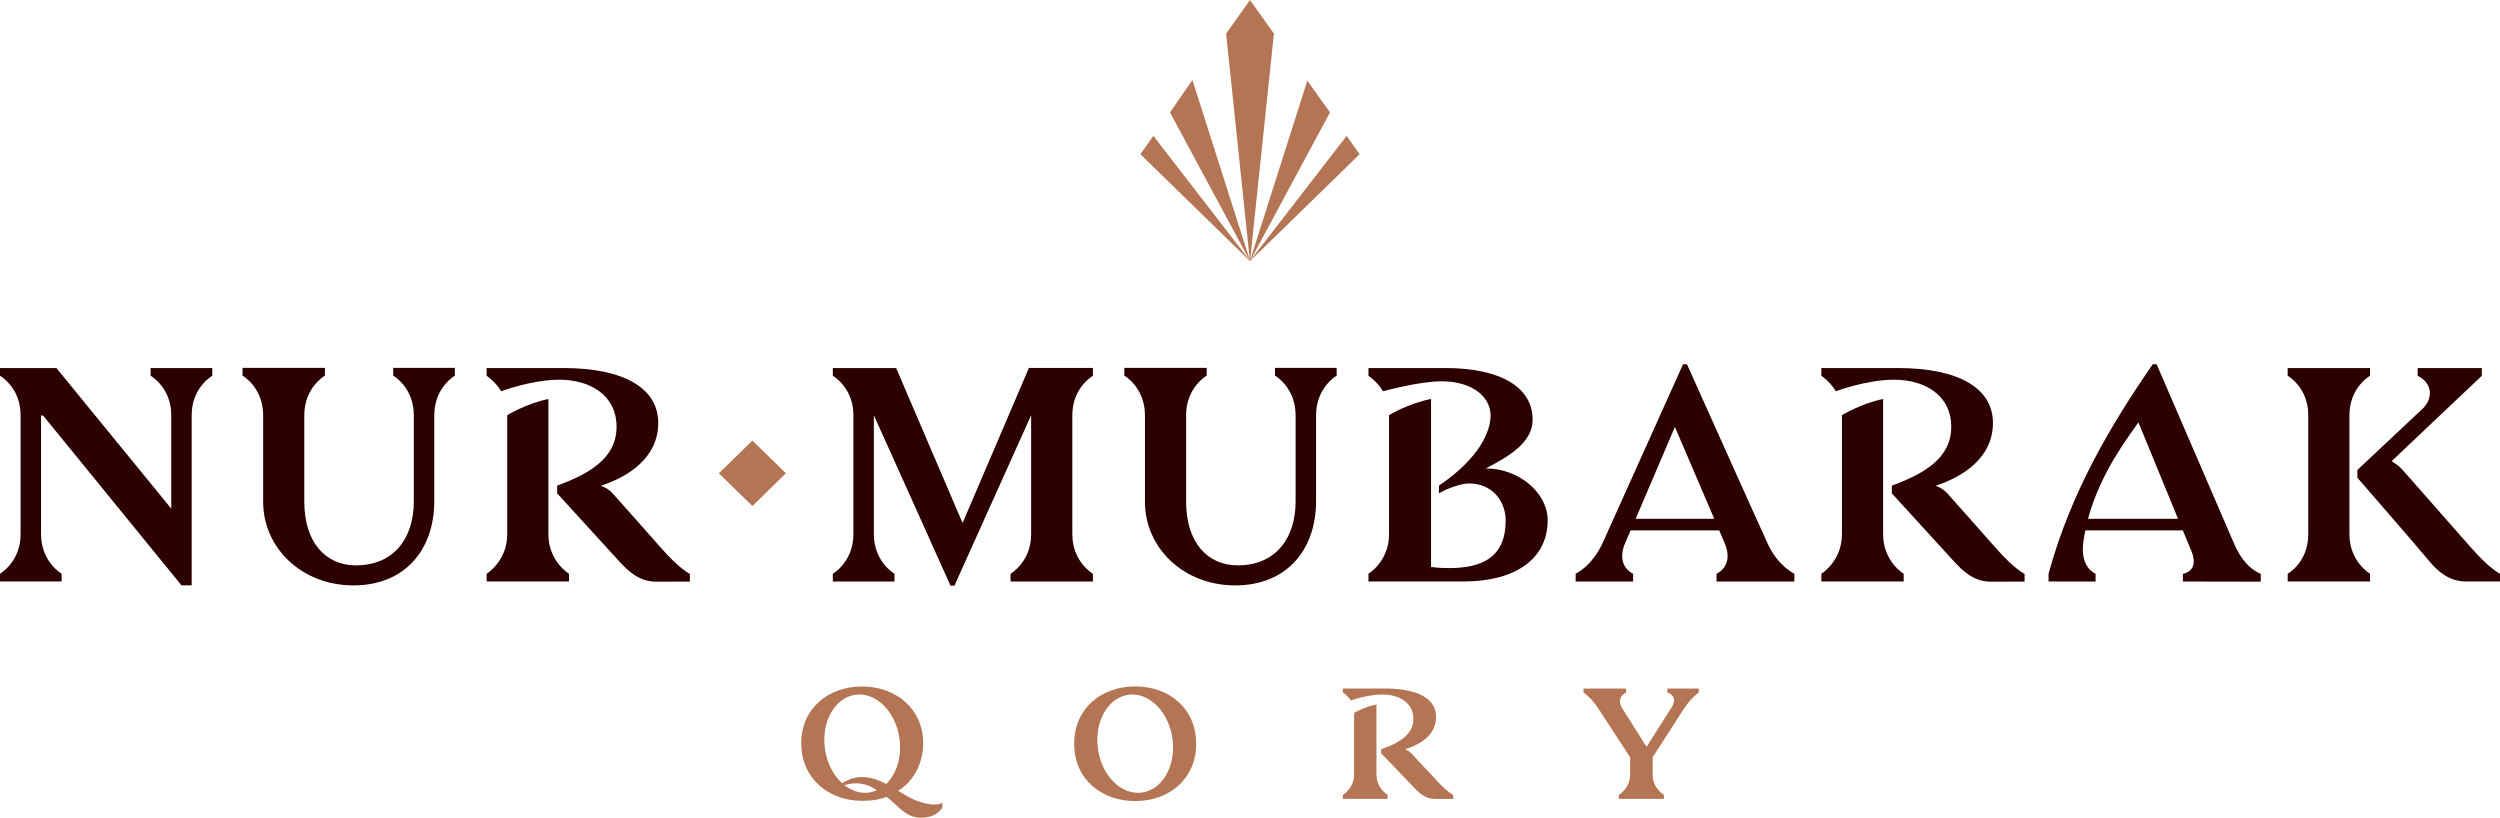 <?xml version="1.0" encoding="UTF-8"?> <svg xmlns="http://www.w3.org/2000/svg" width="107" height="35" viewBox="0 0 107 35" fill="none"><path d="M6.449 16.085C6.449 16.085 7.33 16.578 7.33 17.77V21.77L2.414 15.752H0L0.001 16.084C0.001 16.084 0.882 16.58 0.882 17.772V22.861C0.882 24.052 0.001 24.555 0.001 24.555L0 24.888H2.639L2.638 24.555C2.638 24.555 1.757 24.052 1.757 22.861V17.772L1.857 17.8L7.767 25.053H8.204V17.769C8.204 16.578 9.085 16.084 9.085 16.084L9.087 15.752H6.447L6.448 16.084L6.449 16.085Z" fill="#2D0000"></path><path d="M16.829 16.077C16.829 16.077 17.711 16.58 17.711 17.772V21.458C17.711 23.037 16.862 24.197 15.23 24.197C13.936 24.197 13.024 23.208 13.024 21.475V17.772C13.024 16.58 13.905 16.077 13.905 16.077L13.907 15.745H10.38L10.381 16.077C10.381 16.077 11.263 16.58 11.263 17.772V21.478C11.263 23.454 12.919 25.055 15.126 25.055C17.332 25.055 18.587 23.528 18.587 21.448V17.773C18.587 16.581 19.468 16.078 19.468 16.078L19.469 15.746H16.828L16.829 16.078V16.077Z" fill="#2D0000"></path><path d="M24.353 24.557C24.353 24.557 23.472 24.032 23.472 22.868V17.077C22.527 17.268 21.709 17.77 21.709 17.77V22.869C21.709 24.018 20.828 24.557 20.828 24.557V24.888H24.354L24.352 24.557L24.353 24.557Z" fill="#2D0000"></path><path d="M28.303 23.463V23.464C27.823 22.916 26.773 21.736 26.221 21.117C26.084 20.964 25.909 20.857 25.718 20.791C25.721 20.79 25.725 20.79 25.728 20.788C26.939 20.386 28.173 19.567 28.173 18.101C28.173 16.635 26.74 15.752 24.109 15.752H20.828V16.084C20.828 16.084 21.201 16.325 21.448 16.747C21.448 16.747 22.753 16.252 23.942 16.252C25.253 16.252 26.388 16.912 26.388 18.269C26.388 19.626 25.192 20.289 23.846 20.785V21.116C23.846 21.116 26.029 23.507 26.483 24.004C26.907 24.47 27.375 24.895 28.077 24.895L29.527 24.893V24.561C29.527 24.561 29.099 24.371 28.303 23.462" fill="#2D0000"></path><path d="M44.032 15.766H44.03C42.971 18.242 41.198 22.385 41.198 22.385L38.355 15.753H35.644L35.645 16.084C35.645 16.084 36.526 16.581 36.526 17.773V22.861C36.526 24.053 35.645 24.556 35.645 24.556L35.644 24.889H38.284L38.283 24.556C38.283 24.556 37.401 24.053 37.401 22.861V17.773C38.142 19.408 40.681 25.067 40.681 25.067H40.85C40.85 25.067 43.422 19.353 44.133 17.771V22.862C44.133 24.054 43.252 24.557 43.252 24.557V24.889H46.777L46.776 24.557H46.777C46.777 24.557 45.895 24.054 45.895 22.862V17.773C45.895 16.582 46.777 16.085 46.777 16.085V15.747H44.03C44.03 15.747 44.032 15.76 44.032 15.767" fill="#2D0000"></path><path d="M54.571 16.077C54.571 16.077 55.452 16.58 55.452 17.772V21.458C55.452 23.037 54.602 24.197 52.971 24.197C51.677 24.197 50.765 23.208 50.765 21.475V17.772C50.765 16.58 51.646 16.077 51.646 16.077L51.648 15.745H48.121L48.122 16.077C48.122 16.077 49.004 16.58 49.004 17.772V21.478C49.004 23.454 50.66 25.055 52.866 25.055C55.073 25.055 56.328 23.528 56.328 21.448V17.773C56.328 16.581 57.209 16.078 57.209 16.078L57.21 15.746H54.569L54.571 16.078V16.077Z" fill="#2D0000"></path><path d="M63.585 20.051C64.65 19.506 65.596 18.911 65.596 17.961C65.596 16.607 64.285 15.752 61.851 15.752H58.57V16.083C58.57 16.083 58.943 16.324 59.191 16.746C59.191 16.746 60.748 16.32 61.684 16.32C63.14 16.32 63.797 17.081 63.797 17.769C63.797 18.458 63.342 19.59 61.587 20.785V21.116C61.99 20.872 62.588 20.691 62.875 20.691C63.888 20.691 64.443 21.475 64.443 22.275C64.443 23.858 63.43 24.314 62.015 24.314C61.553 24.314 61.249 24.266 61.249 24.266V17.076C60.269 17.266 59.451 17.769 59.451 17.769V22.868C59.451 24.027 58.57 24.556 58.57 24.556V24.887H62.651C64.88 24.887 66.24 23.899 66.24 22.275H66.241C66.241 21.062 64.963 20.04 63.586 20.049" fill="#2D0000"></path><path d="M75.659 23.272C75.344 22.595 72.203 15.591 72.203 15.591H72.034C72.034 15.591 69.06 22.203 68.607 23.209C68.147 24.232 67.438 24.556 67.438 24.556V24.889H69.897V24.556C69.897 24.556 69.115 24.231 69.573 23.201C69.623 23.089 69.699 22.914 69.791 22.7H73.582L73.797 23.201C74.258 24.232 73.467 24.556 73.467 24.556V24.889H76.798V24.557C76.798 24.557 76.104 24.234 75.658 23.273M70.006 22.204C70.649 20.708 71.686 18.274 71.686 18.274L73.37 22.204H70.006Z" fill="#2D0000"></path><path d="M81.478 24.557C81.478 24.557 80.597 24.032 80.597 22.868V17.077C79.653 17.268 78.835 17.77 78.835 17.77V22.869C78.835 24.018 77.954 24.557 77.954 24.557V24.888H81.479L81.478 24.557L81.478 24.557Z" fill="#2D0000"></path><path d="M85.428 23.463V23.464C84.948 22.916 83.898 21.736 83.346 21.117C83.21 20.964 83.034 20.857 82.843 20.791C82.847 20.79 82.85 20.79 82.854 20.788C84.065 20.386 85.298 19.567 85.298 18.101C85.298 16.635 83.866 15.752 81.234 15.752H77.953V16.084C77.953 16.084 78.326 16.325 78.574 16.747C78.574 16.747 79.878 16.252 81.067 16.252C82.379 16.252 83.513 16.912 83.513 18.269C83.513 19.626 82.317 20.289 80.971 20.785V21.116C80.971 21.116 83.154 23.507 83.608 24.004C84.032 24.47 84.5 24.895 85.202 24.895L86.652 24.893V24.561C86.652 24.561 86.225 24.371 85.428 23.462" fill="#2D0000"></path><path d="M95.621 23.272H95.621C95.329 22.587 92.304 15.591 92.304 15.591H92.135C90.335 18.207 88.634 21.053 87.678 24.557V24.888L89.691 24.889V24.557C89.644 24.532 89.022 24.275 89.166 23.202C89.189 23.033 89.218 22.865 89.251 22.701H93.424C93.587 23.095 93.717 23.409 93.786 23.571C94.162 24.464 93.429 24.557 93.429 24.557V24.889L96.761 24.896V24.557C96.761 24.557 96.083 24.361 95.621 23.273M89.368 22.204C89.923 20.142 91.185 18.587 91.525 18.077C91.781 18.703 92.624 20.76 93.219 22.204H89.368H89.368Z" fill="#2D0000"></path><path d="M106.999 24.555C106.999 24.555 106.574 24.363 105.775 23.456C105.11 22.7 103.715 21.116 102.84 20.122C102.642 19.896 102.36 19.738 102.36 19.738L106.222 16.083V15.752H103.475V16.083C104.129 16.404 104.141 17.068 103.676 17.504C103.051 18.092 100.896 20.114 100.896 20.114V20.447C100.896 20.447 103.53 23.476 103.955 23.997C104.354 24.483 104.847 24.888 105.55 24.888L107 24.887V24.555L106.999 24.555Z" fill="#2D0000"></path><path d="M100.556 22.859V17.769C100.556 16.578 101.437 16.083 101.437 16.083V15.752H97.911L97.913 16.083C97.913 16.083 98.794 16.578 98.794 17.769V22.859C98.794 24.075 97.913 24.556 97.913 24.556V24.888H101.438V24.556C101.438 24.556 100.556 24.05 100.556 22.859Z" fill="#2D0000"></path><path d="M30.768 20.257L32.202 21.658L33.637 20.257L32.202 18.856L30.768 20.257Z" fill="#B37554"></path><path d="M40.331 34.361V34.572C40.213 34.743 39.969 35 39.406 35C38.749 35 38.409 34.44 37.943 34.104C37.608 34.236 37.298 34.276 36.903 34.276C35.461 34.276 34.293 33.316 34.293 31.812C34.293 30.308 35.462 29.381 36.903 29.381C38.344 29.381 39.513 30.339 39.513 31.812C39.513 32.666 39.09 33.462 38.437 33.847C38.785 34.044 39.043 34.236 39.513 34.361C40.007 34.493 40.244 34.415 40.331 34.361ZM37.928 33.555C38.364 33.136 38.602 32.416 38.501 31.636C38.351 30.479 37.515 29.627 36.632 29.734C35.749 29.84 35.154 30.864 35.303 32.021C35.383 32.641 35.661 33.171 36.037 33.516C36.259 33.405 36.505 33.258 36.876 33.258C37.328 33.258 37.697 33.431 37.928 33.555ZM37.529 33.824C37.136 33.545 36.698 33.44 36.139 33.602C36.444 33.844 36.805 33.968 37.173 33.924C37.298 33.908 37.417 33.873 37.529 33.824Z" fill="#B37554"></path><path d="M51.196 31.832C51.196 33.352 50.027 34.286 48.586 34.286C47.145 34.286 45.975 33.352 45.975 31.832C45.975 30.312 47.144 29.378 48.586 29.378C50.027 29.378 51.196 30.311 51.196 31.832ZM50.185 31.637C50.035 30.48 49.199 29.628 48.316 29.734C47.433 29.84 46.838 30.865 46.987 32.022C47.136 33.179 47.973 34.031 48.856 33.924C49.739 33.818 50.334 32.794 50.185 31.636" fill="#B37554"></path><path d="M61.534 33.453C61.966 33.923 62.198 34.021 62.198 34.021V34.193H61.411C61.029 34.194 60.776 33.974 60.545 33.733C60.299 33.475 59.114 32.24 59.114 32.24V32.069C59.845 31.812 60.494 31.456 60.494 30.768C60.494 30.08 59.879 29.725 59.167 29.725C58.522 29.725 57.813 29.981 57.813 29.981C57.679 29.763 57.476 29.639 57.476 29.639V29.468H59.258C60.686 29.468 61.464 29.899 61.464 30.682C61.464 31.464 60.794 31.863 60.137 32.07C60.135 32.071 60.133 32.072 60.131 32.072C60.235 32.106 60.329 32.162 60.403 32.241C60.703 32.561 61.273 33.171 61.534 33.454V33.453ZM59.39 34.019V34.191H57.477V34.019C57.477 34.019 57.956 33.74 57.956 33.147V30.511C57.956 30.511 58.4 30.251 58.912 30.153V33.147C58.912 33.749 59.39 34.02 59.39 34.02V34.019Z" fill="#B37554"></path><path d="M72.706 29.469V29.641C72.706 29.641 72.39 29.845 72.067 30.339C71.892 30.606 71.199 31.704 70.733 32.412V33.147C70.733 33.749 71.215 34.019 71.215 34.019V34.191H69.286V34.019C69.286 34.019 69.769 33.741 69.769 33.147V32.412C69.283 31.677 68.546 30.526 68.398 30.307C68.086 29.844 67.775 29.639 67.775 29.639V29.468H69.598V29.639C69.598 29.639 69.12 29.841 69.445 30.339L70.473 31.966C70.86 31.353 71.385 30.523 71.543 30.279C71.868 29.782 71.362 29.641 71.362 29.641L71.359 29.469H72.707L72.706 29.469Z" fill="#B37554"></path><path d="M53.5 11.176L58.191 6.601L57.636 5.815L53.518 11.142L56.923 4.812L55.955 3.452L53.506 11.136L54.523 1.438L53.5 0L52.477 1.438L53.493 11.136L51.035 3.424L50.076 4.812L53.482 11.142L49.364 5.815L48.809 6.601L53.5 11.176Z" fill="#B37554"></path></svg> 